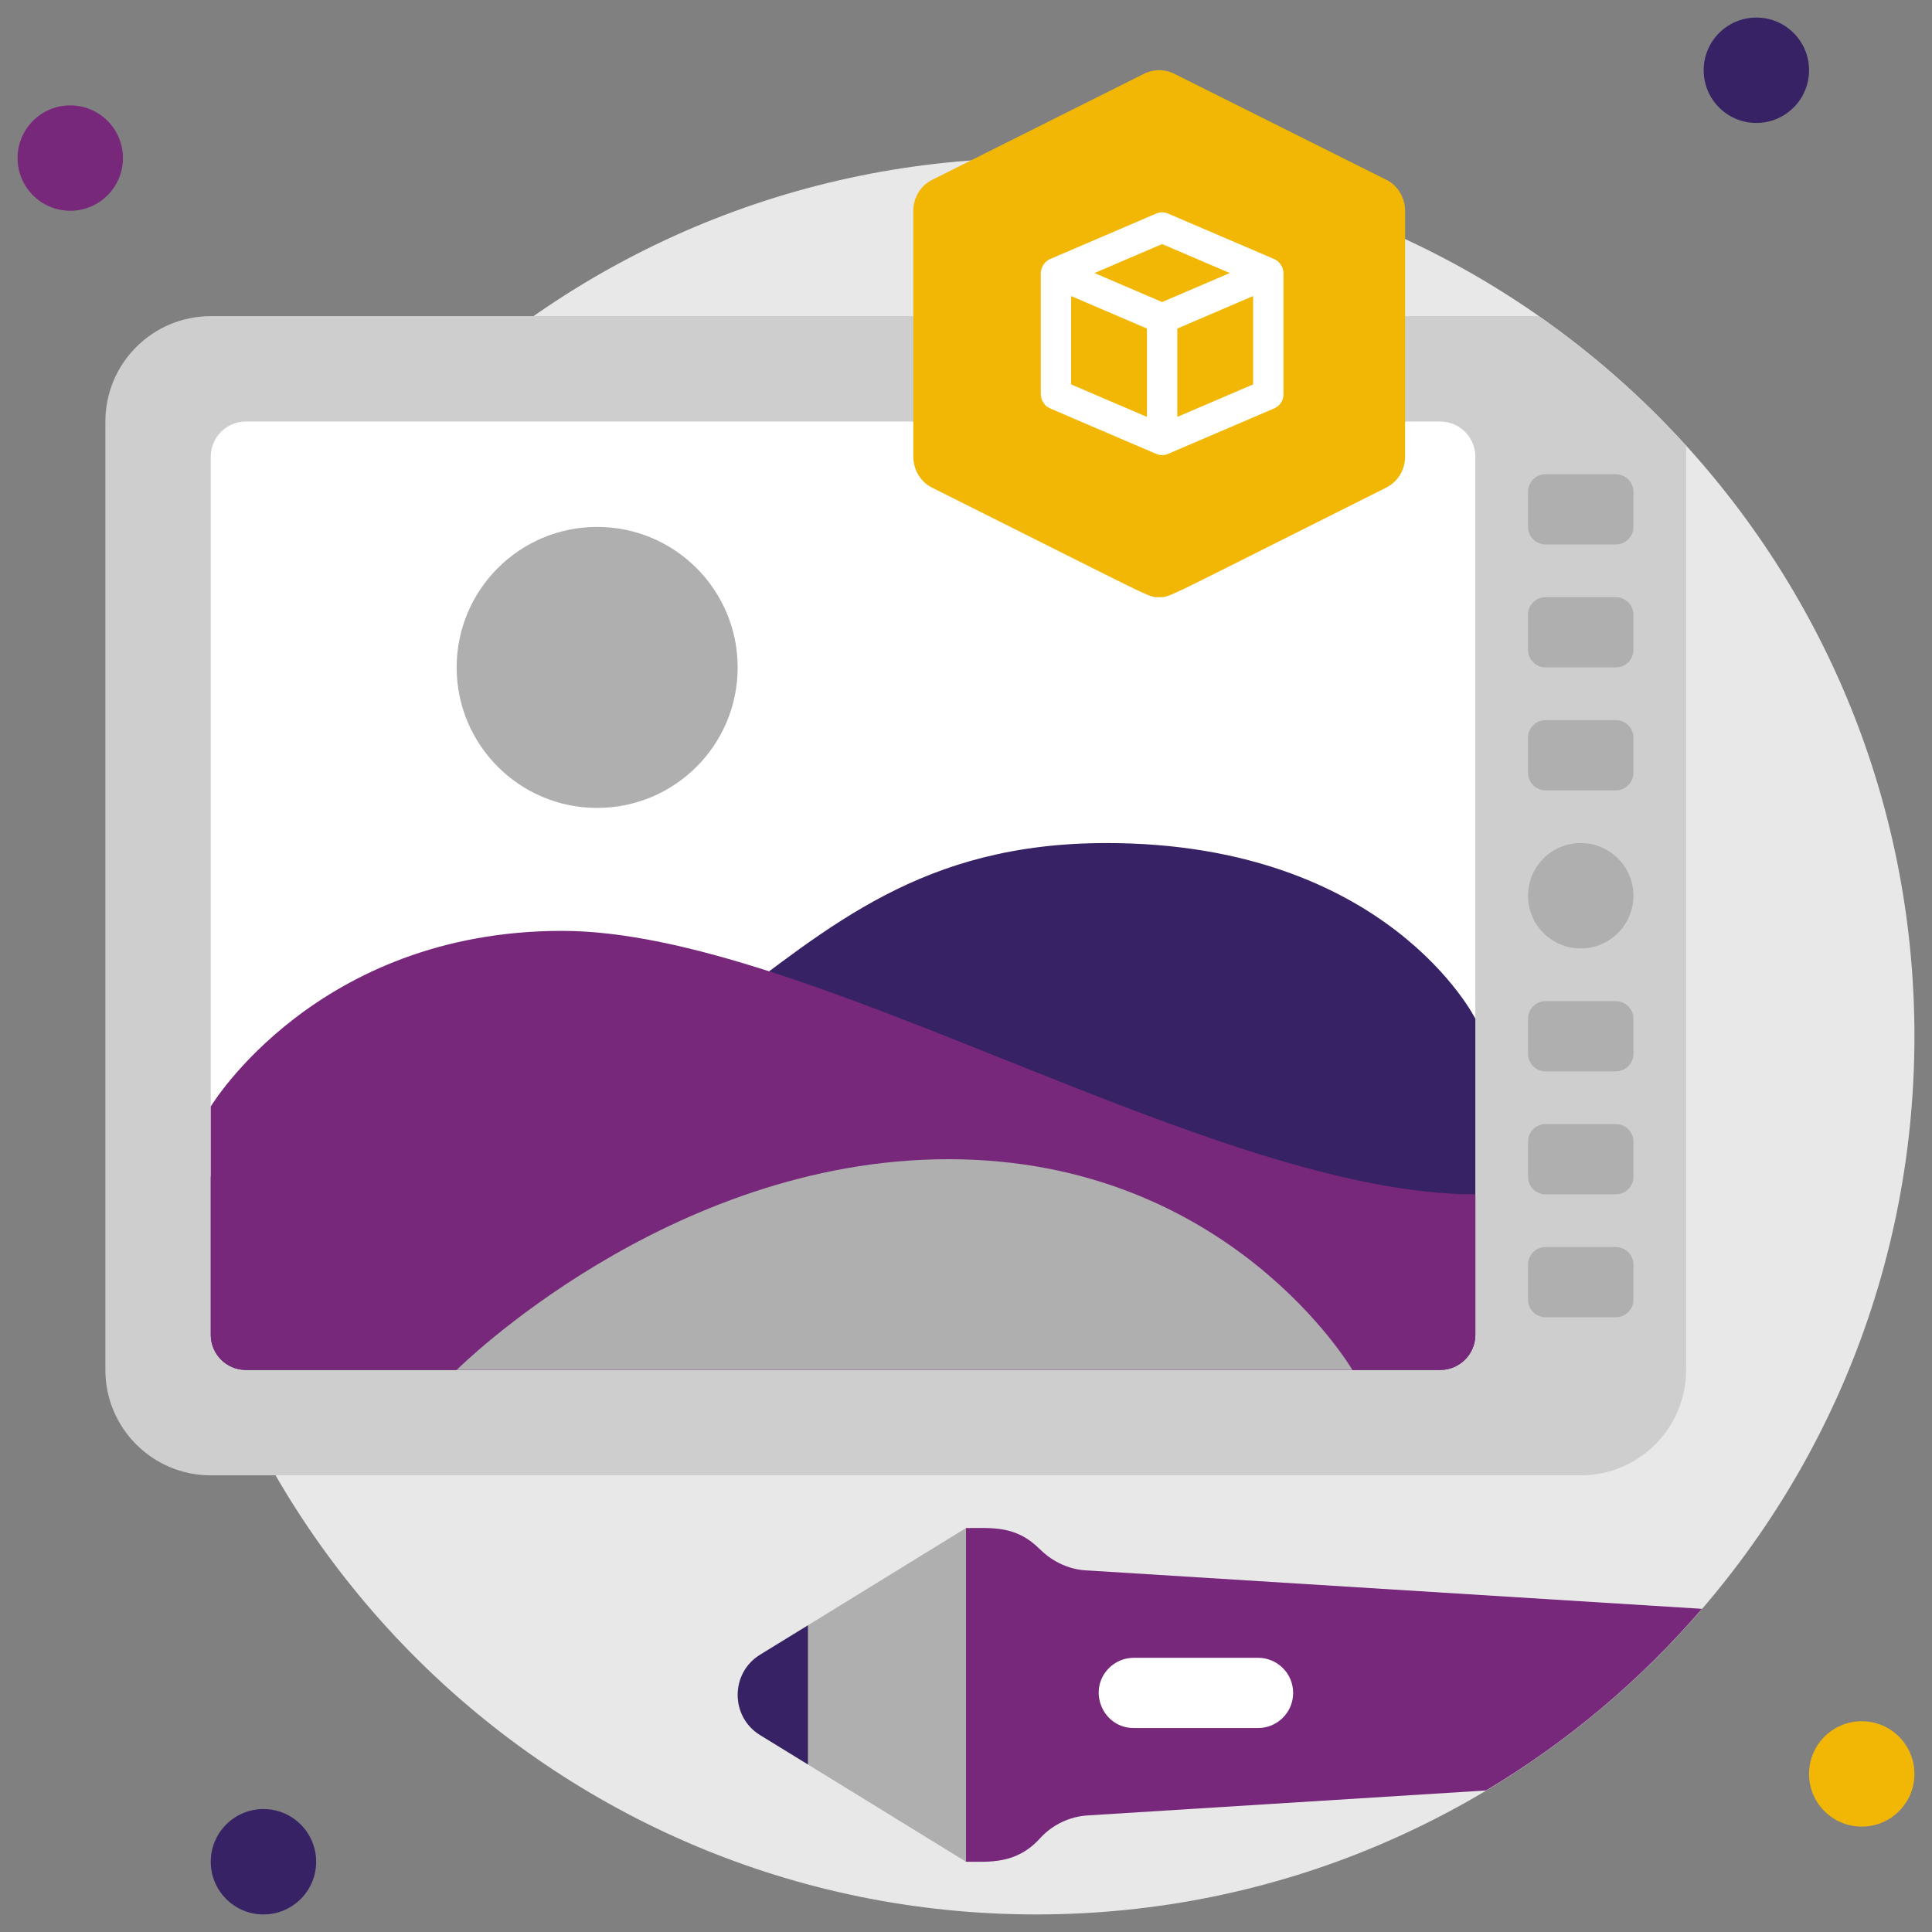 <svg xmlns="http://www.w3.org/2000/svg" xmlns:xlink="http://www.w3.org/1999/xlink" id="Layer_1" x="0px" y="0px" width="110px" height="110px" viewBox="0 0 110 110" xml:space="preserve"><rect x="0" y="0" width="110" height="110" fill="#808080" stroke="none"/> <g> <defs> <rect id="SVGID_1_" width="110" height="110"></rect> </defs> <clipPath id="SVGID_2_"> <use xlink:href="#SVGID_1_"></use> </clipPath> <path clip-path="url(#SVGID_2_)" fill="#E8E8E8" d="M109,59c0,27.614-22.386,50-50,50C31.386,109,9,86.614,9,59 C9,31.386,31.386,9,59,9C86.614,9,109,31.386,109,59"></path> <path clip-path="url(#SVGID_2_)" fill="#77287B" d="M7,9c0,1.657-1.343,3-3,3s-3-1.343-3-3s1.343-3,3-3S7,7.343,7,9"></path> <path clip-path="url(#SVGID_2_)" fill="#362264" d="M103,4c0,1.657-1.343,3-3,3s-3-1.343-3-3s1.343-3,3-3S103,2.343,103,4"></path> <path clip-path="url(#SVGID_2_)" fill="#F2B705" d="M109,101c0,1.657-1.343,3-3,3s-3-1.343-3-3s1.343-3,3-3S109,99.343,109,101"></path> <path clip-path="url(#SVGID_2_)" fill="#362264" d="M18,106c0,1.657-1.343,3-3,3s-3-1.343-3-3s1.343-3,3-3S18,104.343,18,106"></path> <path clip-path="url(#SVGID_2_)" fill="#CECECE" d="M96,25.38V78c0,3.313-2.687,6-6,6H12c-3.313,0-6-2.687-6-6V24 c0-3.313,2.687-6,6-6h75.61C90.68,20.14,93.49,22.61,96,25.38"></path> <path clip-path="url(#SVGID_2_)" fill="#FFFFFF" d="M82,78H14c-1.104,0-2-0.896-2-2V26c0-1.104,0.896-2,2-2h68c1.104,0,2,0.896,2,2 v50C84,77.104,83.104,78,82,78"></path> <path clip-path="url(#SVGID_2_)" fill="#F2B705" d="M80,12v14c0,0.77-0.44,1.47-1.13,1.79C66.049,34.206,66.658,34,66,34 c-0.65,0,0.16,0.311-12.9-6.22C52.44,27.47,52,26.77,52,26V12c0-0.77,0.44-1.47,1.13-1.79L65.1,4.22c0.561-0.3,1.25-0.3,1.82,0.01 l11.98,5.99C79.56,10.53,80,11.23,80,12"></path> <path clip-path="url(#SVGID_2_)" fill="#362264" d="M82,78c1.104,0,2-0.896,2-2V58c0,0-5-10-21-10c-21,0-21,19-51,19v9 c0,1.104,0.896,2,2,2H82z"></path> <path clip-path="url(#SVGID_2_)" fill="#77287B" d="M14,78c-1.104,0-2-0.896-2-2V63c0,0,6-10,20-10s37,15,52,15v8 c0,1.104-0.896,2-2,2H14z"></path> <path clip-path="url(#SVGID_2_)" fill="#AFAFAF" d="M26,78c0,0,12-12,28-12s23,12,23,12H26z"></path> <path clip-path="url(#SVGID_2_)" fill="#AFAFAF" d="M42,38c0-4.418-3.582-8-8-8s-8,3.582-8,8s3.582,8,8,8S42,42.418,42,38"></path> <path clip-path="url(#SVGID_2_)" fill="#AFAFAF" d="M93,51c0-1.657-1.343-3-3-3s-3,1.343-3,3s1.343,3,3,3S93,52.657,93,51"></path> <path clip-path="url(#SVGID_2_)" fill="#AFAFAF" d="M92,41h-4c-0.552,0-1,0.447-1,1v2c0,0.553,0.448,1,1,1h4c0.552,0,1-0.447,1-1 v-2C93,41.447,92.552,41,92,41"></path> <path clip-path="url(#SVGID_2_)" fill="#AFAFAF" d="M92,34h-4c-0.552,0-1,0.447-1,1v2c0,0.553,0.448,1,1,1h4c0.552,0,1-0.447,1-1 v-2C93,34.447,92.552,34,92,34"></path> <path clip-path="url(#SVGID_2_)" fill="#AFAFAF" d="M92,27h-4c-0.552,0-1,0.447-1,1v2c0,0.553,0.448,1,1,1h4c0.552,0,1-0.447,1-1 v-2C93,27.447,92.552,27,92,27"></path> <path clip-path="url(#SVGID_2_)" fill="#AFAFAF" d="M92,71h-4c-0.552,0-1,0.447-1,1v2c0,0.553,0.448,1,1,1h4c0.552,0,1-0.447,1-1 v-2C93,71.447,92.552,71,92,71"></path> <path clip-path="url(#SVGID_2_)" fill="#AFAFAF" d="M92,64h-4c-0.552,0-1,0.447-1,1v2c0,0.553,0.448,1,1,1h4c0.552,0,1-0.447,1-1 v-2C93,64.447,92.552,64,92,64"></path> <path clip-path="url(#SVGID_2_)" fill="#AFAFAF" d="M92,57h-4c-0.552,0-1,0.447-1,1v2c0,0.553,0.448,1,1,1h4c0.552,0,1-0.447,1-1 v-2C93,57.447,92.552,57,92,57"></path> <path clip-path="url(#SVGID_2_)" fill="#77287B" d="M96.9,91.6c-3.5,4.07-7.65,7.57-12.29,10.341l-22.66,1.42 c-1.05,0.06-2.03,0.529-2.74,1.31C57.864,106.155,56.335,106,55,106V87c1.48,0,2.845-0.154,4.189,1.19 c1.198,1.195,2.535,1.213,2.65,1.22L96.9,91.6z"></path> <path clip-path="url(#SVGID_2_)" fill="#AFAFAF" d="M55,106l-11.723-7.214c-1.707-1.051-1.693-3.53,0-4.572L55,87V106z"></path> <path clip-path="url(#SVGID_2_)" fill="#FFFFFF" d="M63.141,94.973c-1.247,1.248-0.372,3.415,1.414,3.414h7.071 c1.105,0,2-0.894,2-2c0-1.104-0.895-2-2-1.999h-7.071C64.003,94.388,63.503,94.611,63.141,94.973"></path> <path clip-path="url(#SVGID_2_)" fill="#362264" d="M46,92.54v7.92l-2.72-1.67c-1.704-1.044-1.705-3.535,0-4.58L46,92.54z"></path> </g> <path fill="#FFFFFF" d="M73.015,15.245c-0.011-0.027-0.023-0.053-0.037-0.078c-0.034-0.069-0.075-0.131-0.126-0.188 c-0.018-0.021-0.033-0.04-0.052-0.059c-0.072-0.067-0.153-0.128-0.247-0.168l-6.047-2.591c-0.217-0.094-0.463-0.094-0.68,0 l-6.045,2.591c-0.094,0.04-0.175,0.1-0.246,0.167c-0.021,0.019-0.037,0.041-0.056,0.062c-0.049,0.057-0.09,0.116-0.123,0.184 c-0.014,0.026-0.027,0.052-0.038,0.081c-0.036,0.095-0.061,0.195-0.061,0.301v6.908c0,0.024,0.012,0.045,0.014,0.068 c0.007,0.089,0.019,0.178,0.053,0.26c0.02,0.05,0.056,0.088,0.084,0.132c0.032,0.05,0.057,0.103,0.098,0.146 c0.072,0.072,0.158,0.128,0.252,0.172c0.008,0.005,0.014,0.013,0.023,0.017l0.001,0.001c0.002,0,0.004,0.001,0.006,0.002 l6.038,2.588c0.105,0.045,0.22,0.07,0.34,0.07c0.121,0,0.236-0.025,0.341-0.07l6.046-2.591c0.316-0.135,0.523-0.448,0.523-0.794 v-6.908C73.076,15.44,73.051,15.34,73.015,15.245z M66.166,13.896l3.854,1.65l-3.854,1.651l-3.853-1.651L66.166,13.896z M60.985,16.856l4.317,1.85v5.031l-4.317-1.851V16.856z M67.031,23.737v-5.031l4.317-1.851v5.031L67.031,23.737z"></path> </svg>